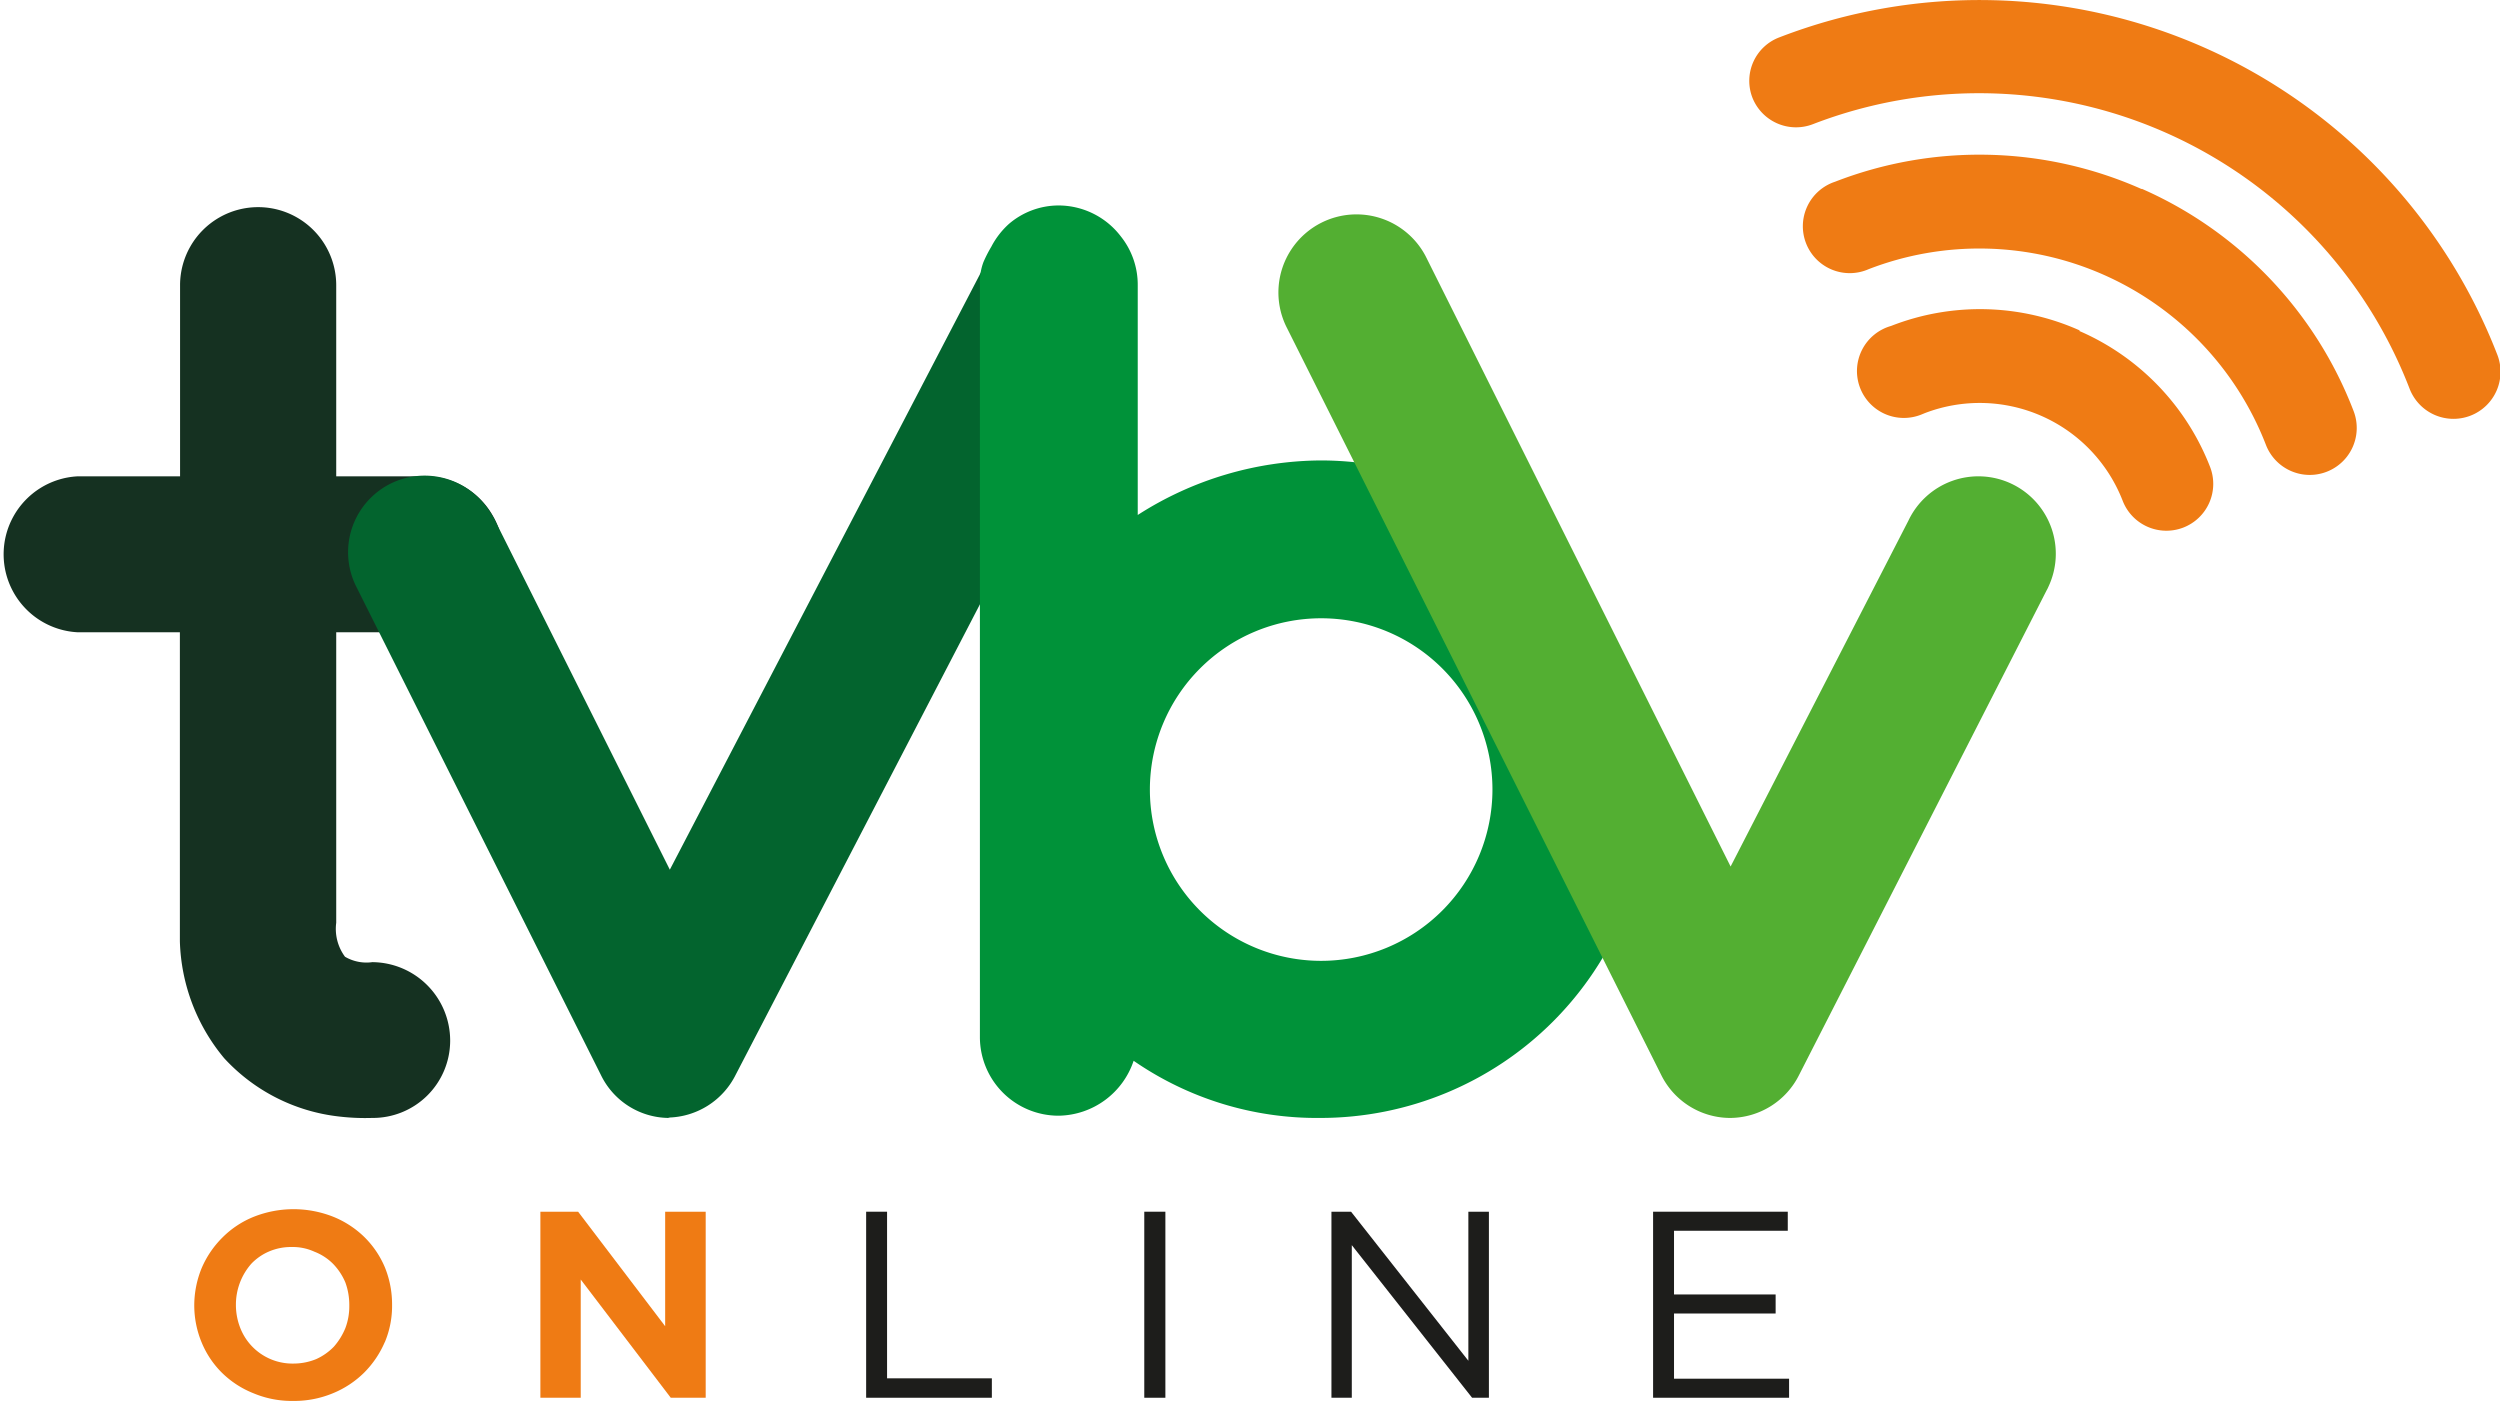 <svg xmlns="http://www.w3.org/2000/svg" viewBox="0 0 133.84 75"><defs><style>.cls-1{fill:#153121;}.cls-2{fill:#03642e;}.cls-3{fill:#009239;}.cls-4{fill:#53af32;}.cls-5{fill:#ef7b14;}.cls-6{fill:#1d1d1b;}</style></defs><title>Ativo 1</title><g id="Camada_2" data-name="Camada 2"><g id="Camada_1-2" data-name="Camada 1"><g id="Camada_2-2" data-name="Camada 2"><g id="Camada_1-2-2" data-name="Camada 1-2"><path class="cls-1" d="M19.93,51.51a2.27,2.27,0,0,1-1.46-.29A2.51,2.51,0,0,1,18,49.4V33.85h4.77a4.2,4.2,0,0,0,4.17-4.18,4.1,4.1,0,0,0-.58-2.1,4.15,4.15,0,0,0-3.53-2.07H18V15.27a4.18,4.18,0,1,0-8.36,0V25.5H4.17a4.18,4.18,0,0,0,0,8.35H9.63V50.39A10.21,10.21,0,0,0,12,56.65a9.84,9.84,0,0,0,6.12,3.12,12.05,12.05,0,0,0,1.8.08,4.14,4.14,0,0,0,4.18-4.1v-.07a4.2,4.2,0,0,0-4.18-4.17"></path><path class="cls-2" d="M35.86,59.85h-.08a4.07,4.07,0,0,1-3.61-2.3L19.09,31.44a4.1,4.1,0,0,1,6.52-4.8,4.77,4.77,0,0,1,.85,1.14l9.4,18.78L53.13,13.4a4.12,4.12,0,0,1,4.33-2.19,3.69,3.69,0,0,1,.65.18,4,4,0,0,1,.47.21,4.62,4.62,0,0,1,2,2.21,3.76,3.76,0,0,1-.19,3.27l-21,40.45a4.13,4.13,0,0,1-3.62,2.3"></path><path class="cls-3" d="M70.73,51.44a9.17,9.17,0,1,1,9.17-9.17,9.18,9.18,0,0,1-9.17,9.17m0-26.79h0a18.31,18.31,0,0,0-9.82,2.92V15.27A4.15,4.15,0,0,0,60,12.65,4.2,4.2,0,0,0,56.7,11,4.09,4.09,0,0,0,54,12a4.35,4.35,0,0,0-.93,1.21,7.05,7.05,0,0,0-.42.82,3.08,3.08,0,0,0-.19,1.2V55.55a4.21,4.21,0,0,0,4.23,4.18h0a4.3,4.3,0,0,0,4-2.94,17.25,17.25,0,0,0,10,3.06,17.6,17.6,0,0,0,0-35.2h0"></path><path class="cls-4" d="M92.65,59.85h-.06a4.13,4.13,0,0,1-3.66-2.31L68.85,17.46a4.18,4.18,0,0,1,7.47-3.75L92.65,46.39l9.52-18.52a4.14,4.14,0,1,1,7.49,3.55,1.51,1.51,0,0,1-.09.18L96.32,57.54a4.15,4.15,0,0,1-3.67,2.31"></path><path class="cls-5" d="M111.34,17.69a13.06,13.06,0,0,0-10.1-.24,2.51,2.51,0,1,0,1.63,4.74l.17-.07a8.21,8.21,0,0,1,10.6,4.69,2.51,2.51,0,0,0,3.23,1.44h0A2.51,2.51,0,0,0,118.32,25v0a13.1,13.1,0,0,0-7-7.28"></path><path class="cls-5" d="M114.65,10.12a21.37,21.37,0,0,0-16.41-.39,2.51,2.51,0,1,0,1.8,4.68h0a16.45,16.45,0,0,1,21.27,9.41h0A2.5,2.5,0,1,0,126,22h0a21.33,21.33,0,0,0-11.33-11.89"></path><path class="cls-5" d="M133.7,19A29.73,29.73,0,0,0,95.26,2h0a2.49,2.49,0,0,0-1.45,3.21v0a2.51,2.51,0,0,0,3.24,1.44h0A24.7,24.7,0,0,1,129,20.81l0,0A2.51,2.51,0,0,0,133.7,19"></path><path class="cls-5" d="M20.6,71.85a5.23,5.23,0,0,1-1.11,1.64,5.16,5.16,0,0,1-1.67,1.1,5.39,5.39,0,0,1-2.13.41,5.3,5.3,0,0,1-2.12-.41,5.07,5.07,0,0,1-1.68-1.09,4.92,4.92,0,0,1-1.09-1.62,5.18,5.18,0,0,1-.4-2v0a5.29,5.29,0,0,1,.4-2,5.18,5.18,0,0,1,1.11-1.63,5,5,0,0,1,1.68-1.11,5.78,5.78,0,0,1,4.25,0,5.13,5.13,0,0,1,1.67,1.09,5,5,0,0,1,1.1,1.63,5.26,5.26,0,0,1,.38,2h0a5,5,0,0,1-.39,2m-1.9-2a3.48,3.48,0,0,0-.21-1.2,3.22,3.22,0,0,0-.66-1,2.86,2.86,0,0,0-1-.65,2.79,2.79,0,0,0-1.21-.25,3,3,0,0,0-1.22.24,2.88,2.88,0,0,0-.94.65,3.31,3.31,0,0,0-.83,2.2h0a3.36,3.36,0,0,0,.22,1.21A3,3,0,0,0,15.71,73a3.2,3.2,0,0,0,1.22-.24,3.08,3.08,0,0,0,.94-.66,3.51,3.51,0,0,0,.62-1,3.3,3.3,0,0,0,.21-1.2Z"></path><polygon class="cls-5" points="35.91 74.83 31.09 68.5 31.09 74.83 28.93 74.83 28.93 64.87 30.95 64.87 35.61 71 35.61 64.87 37.78 64.87 37.78 74.83 35.91 74.83"></polygon><polygon class="cls-6" points="46.37 64.87 47.49 64.87 47.49 73.79 53.1 73.79 53.1 74.83 46.37 74.83 46.37 64.87"></polygon><rect class="cls-6" x="61.26" y="64.87" width="1.13" height="9.96"></rect><polygon class="cls-6" points="78.61 64.87 79.71 64.87 79.71 74.83 78.81 74.83 72.37 66.66 72.37 74.83 71.28 74.83 71.28 64.87 72.33 64.87 78.61 72.85 78.61 64.87"></polygon><polygon class="cls-6" points="95.71 65.89 89.62 65.89 89.62 69.3 95.06 69.3 95.06 70.32 89.62 70.32 89.62 73.81 95.78 73.81 95.78 74.83 88.5 74.83 88.5 64.87 95.71 64.87 95.71 65.89"></polygon></g></g></g></g></svg>